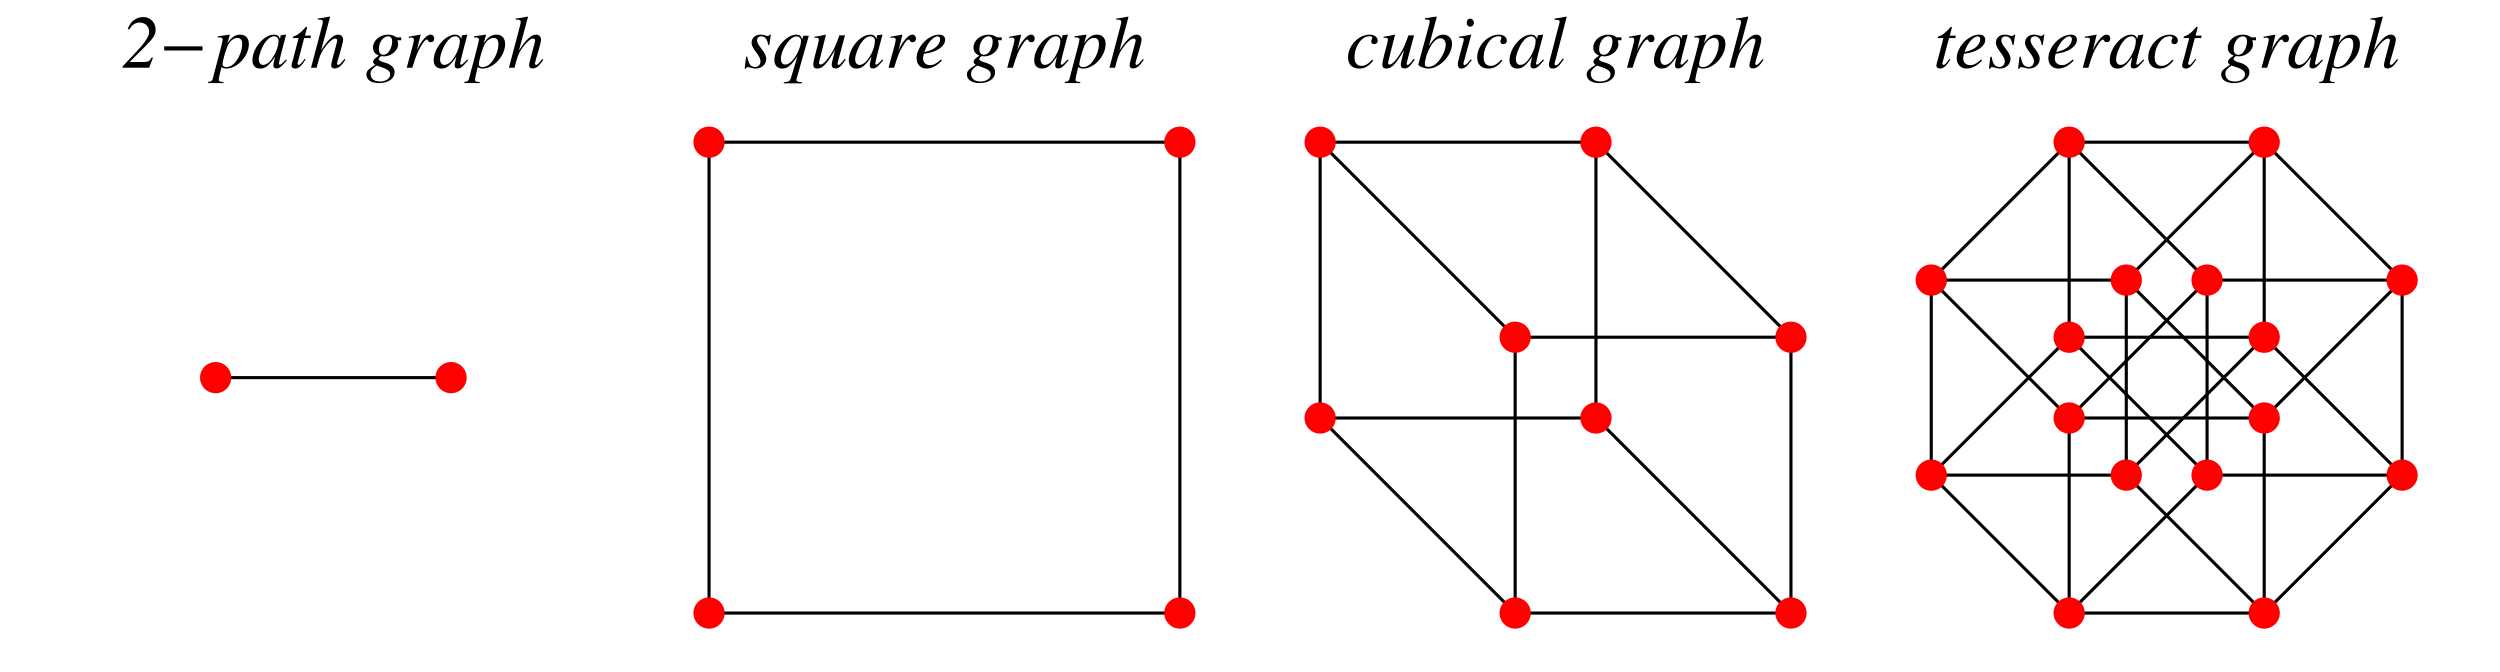 <?xml version="1.0" encoding="UTF-8"?>
<svg xmlns="http://www.w3.org/2000/svg" xmlns:xlink="http://www.w3.org/1999/xlink" width="320" height="86" viewBox="0 0 320 86">
<defs>
<g>
<g id="glyph-0-0">
</g>
<g id="glyph-0-1">
<path d="M 3.844 -1.328 C 3.609 -0.859 3.422 -0.75 2.891 -0.734 L 1.062 -0.734 L 1.062 -0.781 L 2.906 -2.625 C 4.031 -3.734 4.344 -4.219 4.344 -4.859 C 4.344 -5.781 3.656 -6.484 2.781 -6.484 C 2.438 -6.484 2.078 -6.406 1.797 -6.234 C 1.312 -5.969 1.047 -5.641 0.766 -4.953 L 0.969 -4.891 C 1.328 -5.5 1.734 -5.781 2.312 -5.781 C 3 -5.781 3.516 -5.281 3.516 -4.609 C 3.516 -4.406 3.484 -4.234 3.422 -4.109 C 3.188 -3.594 2.75 -2.984 2.125 -2.312 L 0.109 -0.156 L 0.109 0 L 3.516 0 L 4 -1.266 Z M 3.844 -1.328 "/>
</g>
<g id="glyph-0-2">
<path d="M 0.531 -3.859 L 0.766 -3.875 C 0.969 -3.891 1.156 -3.766 1.156 -3.609 C 1.156 -3.484 0.828 -2.156 0.484 -0.891 C 0.266 -0.078 0.062 0.641 -0.078 1.25 C -0.172 1.688 -0.312 1.797 -0.719 1.812 L -0.719 1.969 L 1.25 1.969 L 1.25 1.828 C 0.797 1.828 0.641 1.75 0.641 1.531 C 0.641 1.406 0.797 0.672 0.984 -0.062 C 1.234 0.062 1.406 0.109 1.625 0.109 C 3.016 0.109 4.5 -1.5 4.5 -3.031 C 4.5 -3.781 4.078 -4.234 3.391 -4.234 C 2.766 -4.234 2.312 -3.922 1.75 -3.141 L 2.031 -4.109 C 2.047 -4.156 2.047 -4.188 2.047 -4.188 C 2.047 -4.219 2.031 -4.234 2 -4.234 L 0.516 -4.016 Z M 3.047 -3.812 C 3.453 -3.797 3.641 -3.547 3.641 -3 C 3.641 -2.344 3.359 -1.531 2.938 -0.938 C 2.547 -0.359 2.078 -0.078 1.578 -0.078 C 1.312 -0.078 1.125 -0.219 1.125 -0.438 C 1.125 -0.766 1.453 -2 1.75 -2.719 C 2 -3.375 2.562 -3.844 3.047 -3.812 Z M 3.047 -3.812 "/>
</g>
<g id="glyph-0-3">
<path d="M 4.453 -1.062 L 4.188 -0.781 C 3.875 -0.484 3.766 -0.391 3.688 -0.391 C 3.609 -0.391 3.547 -0.453 3.547 -0.516 C 3.547 -0.703 3.953 -2.359 4.406 -4 C 4.438 -4.094 4.438 -4.109 4.469 -4.203 L 4.391 -4.234 L 3.812 -4.156 L 3.781 -4.141 L 3.672 -3.672 C 3.594 -4.031 3.312 -4.234 2.906 -4.234 C 1.625 -4.234 0.156 -2.484 0.156 -0.953 C 0.156 -0.281 0.531 0.109 1.141 0.109 C 1.812 0.109 2.219 -0.219 3.062 -1.406 C 2.875 -0.609 2.844 -0.531 2.844 -0.297 C 2.844 -0.016 2.969 0.094 3.234 0.094 C 3.609 0.094 3.844 -0.094 4.562 -0.953 Z M 2.969 -4.016 C 3.297 -4 3.5 -3.766 3.5 -3.438 C 3.5 -2.625 3.016 -1.5 2.359 -0.781 C 2.125 -0.531 1.797 -0.359 1.531 -0.359 C 1.188 -0.359 0.969 -0.641 0.969 -1.078 C 0.969 -1.609 1.328 -2.578 1.75 -3.188 C 2.125 -3.734 2.578 -4.047 2.969 -4.016 Z M 2.969 -4.016 "/>
</g>
<g id="glyph-0-4">
<path d="M 2.844 -4.109 L 2.078 -4.109 L 2.344 -5.094 C 2.344 -5.109 2.344 -5.125 2.344 -5.156 C 2.344 -5.203 2.328 -5.234 2.281 -5.234 C 2.219 -5.234 2.188 -5.234 2.125 -5.156 C 1.75 -4.672 1.156 -4.188 0.859 -4.094 C 0.609 -4.016 0.547 -3.969 0.547 -3.859 C 0.547 -3.844 0.547 -3.828 0.562 -3.797 L 1.266 -3.797 L 0.578 -1.156 C 0.562 -1.078 0.547 -1.031 0.516 -0.953 C 0.422 -0.641 0.359 -0.344 0.359 -0.25 C 0.359 -0.047 0.562 0.109 0.812 0.109 C 1.25 0.109 1.578 -0.156 2.172 -1.062 L 2.047 -1.125 C 1.578 -0.516 1.422 -0.359 1.281 -0.359 C 1.188 -0.359 1.125 -0.438 1.125 -0.562 C 1.125 -0.562 1.125 -0.562 1.141 -0.609 L 1.984 -3.797 L 2.797 -3.797 Z M 2.844 -4.109 "/>
</g>
<g id="glyph-0-5">
<path d="M 4.469 -1.125 C 3.938 -0.484 3.828 -0.359 3.672 -0.359 C 3.594 -0.359 3.516 -0.438 3.516 -0.531 C 3.516 -0.641 3.672 -1.234 3.844 -1.734 C 4.109 -2.625 4.297 -3.344 4.297 -3.594 C 4.297 -3.969 4.031 -4.234 3.672 -4.234 C 3.047 -4.234 2.359 -3.609 1.469 -2.203 L 2.625 -6.5 L 2.578 -6.547 C 2 -6.422 1.625 -6.359 1.062 -6.297 L 1.062 -6.141 L 1.312 -6.156 C 1.531 -6.156 1.703 -6.047 1.703 -5.906 C 1.703 -5.781 1.656 -5.547 1.578 -5.266 C 1.562 -5.25 1.531 -5.109 1.484 -4.906 L 0.188 0 L 0.906 0 C 1.281 -1.484 1.406 -1.797 1.797 -2.391 C 2.297 -3.141 2.938 -3.734 3.281 -3.734 C 3.422 -3.734 3.547 -3.625 3.547 -3.5 C 3.547 -3.469 3.516 -3.344 3.484 -3.188 L 2.953 -1.203 C 2.828 -0.734 2.766 -0.438 2.766 -0.312 C 2.766 -0.062 2.922 0.094 3.188 0.094 C 3.672 0.094 4.016 -0.172 4.578 -1 Z M 4.469 -1.125 "/>
</g>
<g id="glyph-0-6">
<path d="M 4.531 -3.891 L 3.938 -3.891 C 3.922 -3.891 3.859 -3.906 3.797 -3.969 C 3.531 -4.141 3.219 -4.234 2.844 -4.234 C 1.781 -4.234 0.922 -3.484 0.922 -2.594 C 0.922 -2.094 1.125 -1.797 1.672 -1.547 C 1.109 -1.172 0.938 -0.984 0.938 -0.75 C 0.938 -0.625 1.016 -0.516 1.203 -0.375 C 0.25 0.25 0.078 0.438 0.078 0.875 C 0.078 1.547 0.703 1.969 1.672 1.969 C 2.891 1.969 3.688 1.406 3.688 0.578 C 3.688 -0.031 3.25 -0.438 2.328 -0.688 C 1.906 -0.797 1.656 -0.953 1.656 -1.094 C 1.656 -1.234 1.875 -1.484 2 -1.484 C 2.016 -1.484 2.031 -1.484 2.062 -1.484 C 2.156 -1.453 2.25 -1.453 2.359 -1.453 C 3.25 -1.453 4.141 -2.219 4.141 -2.969 C 4.141 -3.141 4.109 -3.297 4.047 -3.516 L 4.531 -3.516 Z M 1.422 -0.266 C 1.422 -0.266 1.453 -0.266 1.469 -0.25 C 1.5 -0.234 1.594 -0.219 1.75 -0.156 C 2.766 0.156 3.125 0.422 3.125 0.859 C 3.125 1.375 2.562 1.766 1.828 1.766 C 1.062 1.766 0.609 1.406 0.609 0.781 C 0.609 0.562 0.656 0.391 0.812 0.219 C 0.953 0.031 1.344 -0.266 1.422 -0.266 Z M 2.844 -4.016 C 3.188 -4.016 3.375 -3.797 3.375 -3.344 C 3.375 -3 3.266 -2.578 3.078 -2.25 C 2.875 -1.859 2.578 -1.656 2.25 -1.656 C 1.875 -1.656 1.672 -1.922 1.672 -2.375 C 1.672 -3.25 2.219 -4.016 2.844 -4.016 Z M 2.844 -4.016 "/>
</g>
<g id="glyph-0-7">
<path d="M 1.156 0 C 1.656 -1.641 1.828 -2.031 2.266 -2.766 C 2.594 -3.312 2.844 -3.609 3.016 -3.609 C 3.078 -3.609 3.125 -3.562 3.172 -3.469 C 3.25 -3.312 3.312 -3.266 3.516 -3.266 C 3.797 -3.266 3.953 -3.438 3.953 -3.734 C 3.953 -4.031 3.766 -4.234 3.5 -4.234 C 3.281 -4.234 3.016 -4.094 2.766 -3.828 C 2.375 -3.422 2 -2.859 1.844 -2.469 L 1.703 -2.125 L 2.219 -4.219 L 2.188 -4.234 C 1.484 -4.109 1.406 -4.094 0.703 -3.969 L 0.703 -3.812 C 0.906 -3.844 0.953 -3.859 1.031 -3.859 C 1.234 -3.859 1.359 -3.766 1.359 -3.594 C 1.359 -3.453 1.359 -3.453 1.203 -2.797 L 0.438 0 Z M 1.156 0 "/>
</g>
<g id="glyph-0-8">
<path d="M 0.344 -1.406 L 0.156 0.125 L 0.312 0.125 C 0.391 -0.031 0.438 -0.078 0.531 -0.078 C 0.641 -0.078 0.812 -0.031 1 0.016 C 1.234 0.078 1.375 0.109 1.531 0.109 C 2.344 0.109 2.922 -0.406 2.922 -1.141 C 2.922 -1.516 2.719 -1.922 2.266 -2.484 C 1.906 -2.938 1.75 -3.234 1.75 -3.5 C 1.75 -3.812 1.953 -4.016 2.281 -4.016 C 2.781 -4.016 3.062 -3.656 3.172 -2.906 L 3.312 -2.906 L 3.516 -4.234 L 3.375 -4.234 C 3.297 -4.109 3.234 -4.062 3.094 -4.062 C 3.016 -4.062 2.922 -4.094 2.75 -4.141 C 2.5 -4.219 2.375 -4.234 2.203 -4.234 C 1.5 -4.234 1.047 -3.812 1.047 -3.172 C 1.047 -2.875 1.25 -2.453 1.656 -1.938 C 2.031 -1.453 2.188 -1.109 2.188 -0.828 C 2.188 -0.391 1.906 -0.094 1.484 -0.094 C 0.938 -0.094 0.656 -0.484 0.5 -1.406 Z M 0.344 -1.406 "/>
</g>
<g id="glyph-0-9">
<path d="M 3.75 1.828 L 3.578 1.828 C 3.234 1.828 3.031 1.734 3.047 1.547 C 3.047 1.531 3.047 1.484 3.062 1.453 L 4.641 -4.094 L 3.938 -4.094 L 3.797 -3.641 C 3.641 -4.078 3.438 -4.234 3.047 -4.234 C 1.781 -4.234 0.234 -2.469 0.234 -1 C 0.234 -0.328 0.609 0.109 1.219 0.109 C 1.906 0.109 2.344 -0.234 3.188 -1.469 L 2.344 1.344 C 2.219 1.734 2.062 1.812 1.438 1.859 L 1.438 2 L 3.75 2 Z M 3.078 -4.016 C 3.391 -4.016 3.641 -3.766 3.641 -3.438 C 3.641 -2.641 3 -1.281 2.344 -0.734 C 2.094 -0.516 1.828 -0.406 1.609 -0.406 C 1.266 -0.406 1.062 -0.688 1.062 -1.141 C 1.062 -1.859 1.562 -2.906 2.188 -3.547 C 2.484 -3.844 2.797 -4.016 3.078 -4.016 Z M 3.078 -4.016 "/>
</g>
<g id="glyph-0-10">
<path d="M 4.422 -1.125 C 3.922 -0.484 3.781 -0.359 3.625 -0.359 C 3.562 -0.359 3.516 -0.422 3.516 -0.531 C 3.516 -0.578 3.516 -0.578 3.703 -1.281 L 4.469 -4.141 L 3.75 -4.141 C 3.234 -2.719 3.125 -2.484 2.703 -1.797 C 2.125 -0.891 1.656 -0.406 1.344 -0.406 C 1.219 -0.406 1.141 -0.5 1.141 -0.641 C 1.141 -0.672 1.141 -0.703 1.156 -0.734 L 2.031 -4.219 L 2 -4.234 C 1.438 -4.094 1.078 -4.031 0.562 -3.969 L 0.562 -3.844 C 0.938 -3.828 0.938 -3.828 1.031 -3.781 C 1.078 -3.766 1.125 -3.672 1.125 -3.609 C 1.125 -3.516 1.078 -3.297 1 -2.969 L 0.641 -1.609 C 0.453 -0.891 0.406 -0.594 0.406 -0.422 C 0.406 -0.062 0.578 0.109 0.906 0.109 C 1.594 0.109 2.094 -0.406 3.203 -2.266 C 2.922 -1.234 2.766 -0.578 2.766 -0.375 C 2.766 -0.078 2.938 0.094 3.234 0.094 C 3.688 0.094 3.891 -0.094 4.562 -1.031 Z M 4.422 -1.125 "/>
</g>
<g id="glyph-0-11">
<path d="M 3.438 -1.047 C 2.75 -0.484 2.453 -0.328 2.031 -0.328 C 1.484 -0.328 1.125 -0.672 1.125 -1.203 C 1.125 -1.344 1.156 -1.484 1.234 -1.781 L 1.5 -1.828 C 2.938 -2.031 3.953 -2.75 3.953 -3.578 C 3.953 -3.984 3.672 -4.234 3.188 -4.234 C 1.797 -4.234 0.297 -2.656 0.297 -1.203 C 0.297 -0.438 0.812 0.109 1.562 0.109 C 2.25 0.109 2.984 -0.281 3.547 -0.938 Z M 1.453 -2.422 C 1.781 -3.266 2.5 -4.016 2.984 -4.016 C 3.188 -4.016 3.312 -3.859 3.312 -3.641 C 3.312 -3.344 3.141 -3 2.844 -2.703 C 2.484 -2.375 2.125 -2.203 1.297 -2 Z M 1.453 -2.422 "/>
</g>
<g id="glyph-0-12">
<path d="M 3.359 -1.016 C 2.828 -0.453 2.453 -0.234 1.984 -0.234 C 1.438 -0.234 1.109 -0.641 1.109 -1.328 C 1.109 -2.156 1.453 -3.016 1.984 -3.562 C 2.266 -3.859 2.641 -4.031 3.031 -4.031 C 3.25 -4.031 3.391 -3.953 3.391 -3.844 C 3.391 -3.797 3.375 -3.734 3.328 -3.656 C 3.266 -3.531 3.25 -3.469 3.25 -3.375 C 3.25 -3.141 3.391 -3.016 3.609 -3.016 C 3.891 -3.016 4.078 -3.188 4.078 -3.453 C 4.078 -3.906 3.656 -4.234 3.062 -4.234 C 1.625 -4.234 0.281 -2.828 0.281 -1.328 C 0.281 -0.422 0.812 0.109 1.703 0.109 C 2.422 0.109 2.922 -0.188 3.516 -0.922 Z M 3.359 -1.016 "/>
</g>
<g id="glyph-0-13">
<path d="M 1.062 -6.172 C 1.625 -6.156 1.672 -6.125 1.672 -5.906 C 1.672 -5.828 1.656 -5.719 1.594 -5.5 C 1.578 -5.438 1.547 -5.375 1.547 -5.312 L 1.531 -5.25 L 0.219 -0.438 L 0.219 -0.406 C 0.219 -0.188 0.953 0.109 1.5 0.109 C 2.938 0.109 4.531 -1.562 4.531 -3.078 C 4.531 -3.75 4.062 -4.234 3.422 -4.234 C 2.75 -4.234 2.25 -3.844 1.578 -2.781 C 2.062 -4.578 2.141 -4.844 2.578 -6.5 L 2.516 -6.547 C 2.031 -6.469 1.75 -6.422 1.062 -6.328 Z M 3.047 -3.766 C 3.469 -3.766 3.719 -3.438 3.719 -2.938 C 3.719 -2.297 3.25 -1.281 2.672 -0.688 C 2.312 -0.312 1.906 -0.109 1.484 -0.109 C 1.188 -0.109 1.047 -0.219 1.047 -0.438 C 1.047 -1.016 1.328 -1.938 1.734 -2.656 C 2.156 -3.391 2.594 -3.766 3.047 -3.766 Z M 3.047 -3.766 "/>
</g>
<g id="glyph-0-14">
<path d="M 2.125 -1.094 C 1.891 -0.781 1.828 -0.703 1.734 -0.609 C 1.578 -0.438 1.422 -0.344 1.344 -0.344 C 1.266 -0.344 1.188 -0.406 1.188 -0.484 C 1.188 -0.578 1.219 -0.734 1.281 -0.906 L 1.328 -1.078 L 1.344 -1.109 L 1.344 -1.125 L 2.188 -4.219 L 2.156 -4.234 C 1.188 -4.047 1 -4.016 0.625 -3.984 L 0.625 -3.844 C 1.141 -3.828 1.234 -3.797 1.234 -3.609 C 1.234 -3.531 1.203 -3.375 1.141 -3.188 L 0.688 -1.484 C 0.531 -0.906 0.469 -0.641 0.469 -0.438 C 0.469 -0.094 0.625 0.109 0.906 0.109 C 1.359 0.109 1.703 -0.188 2.25 -0.984 Z M 2.047 -6.281 C 1.797 -6.281 1.609 -6.062 1.609 -5.766 C 1.609 -5.453 1.781 -5.25 2.062 -5.25 C 2.312 -5.25 2.531 -5.484 2.531 -5.75 C 2.531 -6.031 2.312 -6.281 2.047 -6.281 Z M 2.047 -6.281 "/>
</g>
<g id="glyph-0-15">
<path d="M 2.188 -1.188 C 1.562 -0.391 1.484 -0.312 1.281 -0.312 C 1.188 -0.312 1.125 -0.359 1.125 -0.484 C 1.125 -0.562 1.156 -0.688 1.203 -0.859 C 1.219 -0.891 1.234 -0.922 1.234 -0.938 L 1.234 -0.953 L 2.672 -6.5 L 2.625 -6.547 C 2.047 -6.422 1.688 -6.359 1.125 -6.297 L 1.125 -6.141 C 1.594 -6.141 1.781 -6.078 1.781 -5.922 C 1.781 -5.875 1.781 -5.828 1.75 -5.75 L 0.438 -0.688 C 0.406 -0.578 0.391 -0.5 0.391 -0.438 C 0.391 -0.078 0.562 0.109 0.859 0.109 C 1.359 0.109 1.688 -0.156 2.312 -1.094 Z M 2.188 -1.188 "/>
</g>
<g id="glyph-1-0">
</g>
<g id="glyph-1-1">
<path d="M 5.547 -2.203 L 5.547 -2.734 L 0.641 -2.734 L 0.641 -2.203 Z M 5.547 -2.203 "/>
</g>
</g>
</defs>
<path fill="none" stroke-width="4" stroke-linecap="square" stroke-linejoin="miter" stroke="rgb(0%, 0%, 0%)" stroke-opacity="1" stroke-miterlimit="3.25" d="M 276.016 376.641 L 577.344 376.641 " transform="matrix(0.1, 0, 0, -0.1, 0, 86)"/>
<path fill="none" stroke-width="40" stroke-linecap="round" stroke-linejoin="miter" stroke="rgb(100%, 0%, 0%)" stroke-opacity="1" stroke-miterlimit="3.25" d="M 276.016 376.641 L 276.016 376.641 " transform="matrix(0.1, 0, 0, -0.1, 0, 86)"/>
<path fill="none" stroke-width="40" stroke-linecap="round" stroke-linejoin="miter" stroke="rgb(100%, 0%, 0%)" stroke-opacity="1" stroke-miterlimit="3.25" d="M 577.344 376.641 L 577.344 376.641 " transform="matrix(0.1, 0, 0, -0.1, 0, 86)"/>
<g fill="rgb(0%, 0%, 0%)" fill-opacity="1">
<use xlink:href="#glyph-0-1" x="15.576" y="8.667"/>
</g>
<g fill="rgb(0%, 0%, 0%)" fill-opacity="1">
<use xlink:href="#glyph-1-1" x="20.376" y="8.667"/>
</g>
<g fill="rgb(0%, 0%, 0%)" fill-opacity="1">
<use xlink:href="#glyph-0-2" x="27.355" y="8.667"/>
<use xlink:href="#glyph-0-3" x="32.155" y="8.667"/>
<use xlink:href="#glyph-0-4" x="36.955" y="8.667"/>
<use xlink:href="#glyph-0-5" x="39.624" y="8.667"/>
</g>
<g fill="rgb(0%, 0%, 0%)" fill-opacity="1">
<use xlink:href="#glyph-0-6" x="46.822" y="8.667"/>
<use xlink:href="#glyph-0-7" x="51.622" y="8.667"/>
<use xlink:href="#glyph-0-3" x="55.356" y="8.667"/>
<use xlink:href="#glyph-0-2" x="60.156" y="8.667"/>
<use xlink:href="#glyph-0-5" x="64.956" y="8.667"/>
</g>
<path fill="none" stroke-width="4" stroke-linecap="square" stroke-linejoin="miter" stroke="rgb(0%, 0%, 0%)" stroke-opacity="1" stroke-miterlimit="3.25" d="M 907.578 678.008 L 907.578 75.312 " transform="matrix(0.1, 0, 0, -0.1, 0, 86)"/>
<path fill="none" stroke-width="4" stroke-linecap="square" stroke-linejoin="miter" stroke="rgb(0%, 0%, 0%)" stroke-opacity="1" stroke-miterlimit="3.25" d="M 907.578 678.008 L 1510.234 678.008 " transform="matrix(0.1, 0, 0, -0.1, 0, 86)"/>
<path fill="none" stroke-width="4" stroke-linecap="square" stroke-linejoin="miter" stroke="rgb(0%, 0%, 0%)" stroke-opacity="1" stroke-miterlimit="3.25" d="M 907.578 75.312 L 1510.234 75.312 " transform="matrix(0.1, 0, 0, -0.1, 0, 86)"/>
<path fill="none" stroke-width="4" stroke-linecap="square" stroke-linejoin="miter" stroke="rgb(0%, 0%, 0%)" stroke-opacity="1" stroke-miterlimit="3.25" d="M 1510.234 75.312 L 1510.234 678.008 " transform="matrix(0.1, 0, 0, -0.1, 0, 86)"/>
<path fill="none" stroke-width="40" stroke-linecap="round" stroke-linejoin="miter" stroke="rgb(100%, 0%, 0%)" stroke-opacity="1" stroke-miterlimit="3.25" d="M 907.578 678.008 L 907.578 678.008 " transform="matrix(0.1, 0, 0, -0.1, 0, 86)"/>
<path fill="none" stroke-width="40" stroke-linecap="round" stroke-linejoin="miter" stroke="rgb(100%, 0%, 0%)" stroke-opacity="1" stroke-miterlimit="3.25" d="M 907.578 75.312 L 907.578 75.312 " transform="matrix(0.1, 0, 0, -0.1, 0, 86)"/>
<path fill="none" stroke-width="40" stroke-linecap="round" stroke-linejoin="miter" stroke="rgb(100%, 0%, 0%)" stroke-opacity="1" stroke-miterlimit="3.25" d="M 1510.234 75.312 L 1510.234 75.312 " transform="matrix(0.1, 0, 0, -0.1, 0, 86)"/>
<path fill="none" stroke-width="40" stroke-linecap="round" stroke-linejoin="miter" stroke="rgb(100%, 0%, 0%)" stroke-opacity="1" stroke-miterlimit="3.25" d="M 1510.234 678.008 L 1510.234 678.008 " transform="matrix(0.1, 0, 0, -0.1, 0, 86)"/>
<g fill="rgb(0%, 0%, 0%)" fill-opacity="1">
<use xlink:href="#glyph-0-8" x="95.155" y="8.667"/>
<use xlink:href="#glyph-0-9" x="98.889" y="8.667"/>
<use xlink:href="#glyph-0-10" x="103.689" y="8.667"/>
<use xlink:href="#glyph-0-3" x="108.49" y="8.667"/>
<use xlink:href="#glyph-0-7" x="113.29" y="8.667"/>
<use xlink:href="#glyph-0-11" x="117.024" y="8.667"/>
</g>
<g fill="rgb(0%, 0%, 0%)" fill-opacity="1">
<use xlink:href="#glyph-0-6" x="123.688" y="8.667"/>
<use xlink:href="#glyph-0-7" x="128.488" y="8.667"/>
<use xlink:href="#glyph-0-3" x="132.222" y="8.667"/>
<use xlink:href="#glyph-0-2" x="137.022" y="8.667"/>
<use xlink:href="#glyph-0-5" x="141.822" y="8.667"/>
</g>
<path fill="none" stroke-width="4" stroke-linecap="square" stroke-linejoin="miter" stroke="rgb(0%, 0%, 0%)" stroke-opacity="1" stroke-miterlimit="3.25" d="M 1939.414 428.359 L 1939.414 75.312 " transform="matrix(0.1, 0, 0, -0.1, 0, 86)"/>
<path fill="none" stroke-width="4" stroke-linecap="square" stroke-linejoin="miter" stroke="rgb(0%, 0%, 0%)" stroke-opacity="1" stroke-miterlimit="3.25" d="M 1939.414 428.359 L 1689.766 678.008 " transform="matrix(0.1, 0, 0, -0.1, 0, 86)"/>
<path fill="none" stroke-width="4" stroke-linecap="square" stroke-linejoin="miter" stroke="rgb(0%, 0%, 0%)" stroke-opacity="1" stroke-miterlimit="3.25" d="M 1939.414 428.359 L 2292.422 428.359 " transform="matrix(0.1, 0, 0, -0.1, 0, 86)"/>
<path fill="none" stroke-width="4" stroke-linecap="square" stroke-linejoin="miter" stroke="rgb(0%, 0%, 0%)" stroke-opacity="1" stroke-miterlimit="3.25" d="M 1939.414 75.312 L 1689.766 324.961 " transform="matrix(0.1, 0, 0, -0.1, 0, 86)"/>
<path fill="none" stroke-width="4" stroke-linecap="square" stroke-linejoin="miter" stroke="rgb(0%, 0%, 0%)" stroke-opacity="1" stroke-miterlimit="3.25" d="M 1939.414 75.312 L 2292.422 75.312 " transform="matrix(0.1, 0, 0, -0.1, 0, 86)"/>
<path fill="none" stroke-width="4" stroke-linecap="square" stroke-linejoin="miter" stroke="rgb(0%, 0%, 0%)" stroke-opacity="1" stroke-miterlimit="3.25" d="M 1689.766 678.008 L 1689.766 324.961 " transform="matrix(0.1, 0, 0, -0.1, 0, 86)"/>
<path fill="none" stroke-width="4" stroke-linecap="square" stroke-linejoin="miter" stroke="rgb(0%, 0%, 0%)" stroke-opacity="1" stroke-miterlimit="3.25" d="M 1689.766 678.008 L 2042.812 678.008 " transform="matrix(0.1, 0, 0, -0.1, 0, 86)"/>
<path fill="none" stroke-width="4" stroke-linecap="square" stroke-linejoin="miter" stroke="rgb(0%, 0%, 0%)" stroke-opacity="1" stroke-miterlimit="3.25" d="M 1689.766 324.961 L 2042.812 324.961 " transform="matrix(0.1, 0, 0, -0.1, 0, 86)"/>
<path fill="none" stroke-width="4" stroke-linecap="square" stroke-linejoin="miter" stroke="rgb(0%, 0%, 0%)" stroke-opacity="1" stroke-miterlimit="3.25" d="M 2292.422 428.359 L 2292.422 75.312 " transform="matrix(0.1, 0, 0, -0.1, 0, 86)"/>
<path fill="none" stroke-width="4" stroke-linecap="square" stroke-linejoin="miter" stroke="rgb(0%, 0%, 0%)" stroke-opacity="1" stroke-miterlimit="3.25" d="M 2292.422 428.359 L 2042.812 678.008 " transform="matrix(0.1, 0, 0, -0.1, 0, 86)"/>
<path fill="none" stroke-width="4" stroke-linecap="square" stroke-linejoin="miter" stroke="rgb(0%, 0%, 0%)" stroke-opacity="1" stroke-miterlimit="3.25" d="M 2292.422 75.312 L 2042.812 324.961 " transform="matrix(0.1, 0, 0, -0.1, 0, 86)"/>
<path fill="none" stroke-width="4" stroke-linecap="square" stroke-linejoin="miter" stroke="rgb(0%, 0%, 0%)" stroke-opacity="1" stroke-miterlimit="3.25" d="M 2042.812 678.008 L 2042.812 324.961 " transform="matrix(0.1, 0, 0, -0.1, 0, 86)"/>
<path fill="none" stroke-width="40" stroke-linecap="round" stroke-linejoin="miter" stroke="rgb(100%, 0%, 0%)" stroke-opacity="1" stroke-miterlimit="3.25" d="M 1939.414 428.359 L 1939.414 428.359 " transform="matrix(0.1, 0, 0, -0.1, 0, 86)"/>
<path fill="none" stroke-width="40" stroke-linecap="round" stroke-linejoin="miter" stroke="rgb(100%, 0%, 0%)" stroke-opacity="1" stroke-miterlimit="3.25" d="M 1939.414 75.312 L 1939.414 75.312 " transform="matrix(0.1, 0, 0, -0.1, 0, 86)"/>
<path fill="none" stroke-width="40" stroke-linecap="round" stroke-linejoin="miter" stroke="rgb(100%, 0%, 0%)" stroke-opacity="1" stroke-miterlimit="3.25" d="M 1689.766 678.008 L 1689.766 678.008 " transform="matrix(0.1, 0, 0, -0.1, 0, 86)"/>
<path fill="none" stroke-width="40" stroke-linecap="round" stroke-linejoin="miter" stroke="rgb(100%, 0%, 0%)" stroke-opacity="1" stroke-miterlimit="3.25" d="M 1689.766 324.961 L 1689.766 324.961 " transform="matrix(0.1, 0, 0, -0.1, 0, 86)"/>
<path fill="none" stroke-width="40" stroke-linecap="round" stroke-linejoin="miter" stroke="rgb(100%, 0%, 0%)" stroke-opacity="1" stroke-miterlimit="3.25" d="M 2292.422 428.359 L 2292.422 428.359 " transform="matrix(0.1, 0, 0, -0.1, 0, 86)"/>
<path fill="none" stroke-width="40" stroke-linecap="round" stroke-linejoin="miter" stroke="rgb(100%, 0%, 0%)" stroke-opacity="1" stroke-miterlimit="3.25" d="M 2292.422 75.312 L 2292.422 75.312 " transform="matrix(0.1, 0, 0, -0.1, 0, 86)"/>
<path fill="none" stroke-width="40" stroke-linecap="round" stroke-linejoin="miter" stroke="rgb(100%, 0%, 0%)" stroke-opacity="1" stroke-miterlimit="3.25" d="M 2042.812 678.008 L 2042.812 678.008 " transform="matrix(0.1, 0, 0, -0.1, 0, 86)"/>
<path fill="none" stroke-width="40" stroke-linecap="round" stroke-linejoin="miter" stroke="rgb(100%, 0%, 0%)" stroke-opacity="1" stroke-miterlimit="3.25" d="M 2042.812 324.961 L 2042.812 324.961 " transform="matrix(0.1, 0, 0, -0.1, 0, 86)"/>
<g fill="rgb(0%, 0%, 0%)" fill-opacity="1">
<use xlink:href="#glyph-0-12" x="172.268" y="8.667"/>
<use xlink:href="#glyph-0-10" x="176.53" y="8.667"/>
<use xlink:href="#glyph-0-13" x="181.33" y="8.667"/>
<use xlink:href="#glyph-0-14" x="186.13" y="8.667"/>
<use xlink:href="#glyph-0-12" x="188.799" y="8.667"/>
<use xlink:href="#glyph-0-3" x="193.062" y="8.667"/>
<use xlink:href="#glyph-0-15" x="197.862" y="8.667"/>
</g>
<g fill="rgb(0%, 0%, 0%)" fill-opacity="1">
<use xlink:href="#glyph-0-6" x="203.019" y="8.667"/>
<use xlink:href="#glyph-0-7" x="207.819" y="8.667"/>
<use xlink:href="#glyph-0-3" x="211.554" y="8.667"/>
<use xlink:href="#glyph-0-2" x="216.354" y="8.667"/>
<use xlink:href="#glyph-0-5" x="221.154" y="8.667"/>
</g>
<path fill="none" stroke-width="4" stroke-linecap="square" stroke-linejoin="miter" stroke="rgb(0%, 0%, 0%)" stroke-opacity="1" stroke-miterlimit="3.25" d="M 2648.516 428.359 L 2648.516 678.008 " transform="matrix(0.1, 0, 0, -0.1, 0, 86)"/>
<path fill="none" stroke-width="4" stroke-linecap="square" stroke-linejoin="miter" stroke="rgb(0%, 0%, 0%)" stroke-opacity="1" stroke-miterlimit="3.25" d="M 2648.516 428.359 L 2825.039 251.836 " transform="matrix(0.1, 0, 0, -0.1, 0, 86)"/>
<path fill="none" stroke-width="4" stroke-linecap="square" stroke-linejoin="miter" stroke="rgb(0%, 0%, 0%)" stroke-opacity="1" stroke-miterlimit="3.25" d="M 2648.516 428.359 L 2898.164 428.359 " transform="matrix(0.1, 0, 0, -0.1, 0, 86)"/>
<path fill="none" stroke-width="4" stroke-linecap="square" stroke-linejoin="miter" stroke="rgb(0%, 0%, 0%)" stroke-opacity="1" stroke-miterlimit="3.25" d="M 2648.516 428.359 L 2471.992 251.836 " transform="matrix(0.1, 0, 0, -0.1, 0, 86)"/>
<path fill="none" stroke-width="4" stroke-linecap="square" stroke-linejoin="miter" stroke="rgb(0%, 0%, 0%)" stroke-opacity="1" stroke-miterlimit="3.25" d="M 2648.516 678.008 L 2825.039 501.484 " transform="matrix(0.1, 0, 0, -0.1, 0, 86)"/>
<path fill="none" stroke-width="4" stroke-linecap="square" stroke-linejoin="miter" stroke="rgb(0%, 0%, 0%)" stroke-opacity="1" stroke-miterlimit="3.25" d="M 2648.516 678.008 L 2898.164 678.008 " transform="matrix(0.1, 0, 0, -0.1, 0, 86)"/>
<path fill="none" stroke-width="4" stroke-linecap="square" stroke-linejoin="miter" stroke="rgb(0%, 0%, 0%)" stroke-opacity="1" stroke-miterlimit="3.25" d="M 2648.516 678.008 L 2471.992 501.484 " transform="matrix(0.1, 0, 0, -0.1, 0, 86)"/>
<path fill="none" stroke-width="4" stroke-linecap="square" stroke-linejoin="miter" stroke="rgb(0%, 0%, 0%)" stroke-opacity="1" stroke-miterlimit="3.25" d="M 2825.039 501.484 L 2825.039 251.836 " transform="matrix(0.1, 0, 0, -0.1, 0, 86)"/>
<path fill="none" stroke-width="4" stroke-linecap="square" stroke-linejoin="miter" stroke="rgb(0%, 0%, 0%)" stroke-opacity="1" stroke-miterlimit="3.25" d="M 2825.039 501.484 L 3074.688 501.484 " transform="matrix(0.1, 0, 0, -0.1, 0, 86)"/>
<path fill="none" stroke-width="4" stroke-linecap="square" stroke-linejoin="miter" stroke="rgb(0%, 0%, 0%)" stroke-opacity="1" stroke-miterlimit="3.25" d="M 2825.039 501.484 L 2648.516 324.961 " transform="matrix(0.1, 0, 0, -0.1, 0, 86)"/>
<path fill="none" stroke-width="4" stroke-linecap="square" stroke-linejoin="miter" stroke="rgb(0%, 0%, 0%)" stroke-opacity="1" stroke-miterlimit="3.25" d="M 2825.039 251.836 L 3074.688 251.836 " transform="matrix(0.1, 0, 0, -0.1, 0, 86)"/>
<path fill="none" stroke-width="4" stroke-linecap="square" stroke-linejoin="miter" stroke="rgb(0%, 0%, 0%)" stroke-opacity="1" stroke-miterlimit="3.25" d="M 2825.039 251.836 L 2648.516 75.312 " transform="matrix(0.1, 0, 0, -0.1, 0, 86)"/>
<path fill="none" stroke-width="4" stroke-linecap="square" stroke-linejoin="miter" stroke="rgb(0%, 0%, 0%)" stroke-opacity="1" stroke-miterlimit="3.25" d="M 2898.164 428.359 L 2898.164 678.008 " transform="matrix(0.1, 0, 0, -0.1, 0, 86)"/>
<path fill="none" stroke-width="4" stroke-linecap="square" stroke-linejoin="miter" stroke="rgb(0%, 0%, 0%)" stroke-opacity="1" stroke-miterlimit="3.25" d="M 2898.164 428.359 L 3074.688 251.836 " transform="matrix(0.1, 0, 0, -0.1, 0, 86)"/>
<path fill="none" stroke-width="4" stroke-linecap="square" stroke-linejoin="miter" stroke="rgb(0%, 0%, 0%)" stroke-opacity="1" stroke-miterlimit="3.25" d="M 2898.164 428.359 L 2721.641 251.836 " transform="matrix(0.1, 0, 0, -0.1, 0, 86)"/>
<path fill="none" stroke-width="4" stroke-linecap="square" stroke-linejoin="miter" stroke="rgb(0%, 0%, 0%)" stroke-opacity="1" stroke-miterlimit="3.25" d="M 2898.164 678.008 L 3074.688 501.484 " transform="matrix(0.1, 0, 0, -0.1, 0, 86)"/>
<path fill="none" stroke-width="4" stroke-linecap="square" stroke-linejoin="miter" stroke="rgb(0%, 0%, 0%)" stroke-opacity="1" stroke-miterlimit="3.25" d="M 2898.164 678.008 L 2721.641 501.484 " transform="matrix(0.1, 0, 0, -0.1, 0, 86)"/>
<path fill="none" stroke-width="4" stroke-linecap="square" stroke-linejoin="miter" stroke="rgb(0%, 0%, 0%)" stroke-opacity="1" stroke-miterlimit="3.25" d="M 3074.688 501.484 L 3074.688 251.836 " transform="matrix(0.1, 0, 0, -0.1, 0, 86)"/>
<path fill="none" stroke-width="4" stroke-linecap="square" stroke-linejoin="miter" stroke="rgb(0%, 0%, 0%)" stroke-opacity="1" stroke-miterlimit="3.25" d="M 3074.688 501.484 L 2898.164 324.961 " transform="matrix(0.1, 0, 0, -0.1, 0, 86)"/>
<path fill="none" stroke-width="4" stroke-linecap="square" stroke-linejoin="miter" stroke="rgb(0%, 0%, 0%)" stroke-opacity="1" stroke-miterlimit="3.25" d="M 3074.688 251.836 L 2898.164 75.312 " transform="matrix(0.1, 0, 0, -0.1, 0, 86)"/>
<path fill="none" stroke-width="4" stroke-linecap="square" stroke-linejoin="miter" stroke="rgb(0%, 0%, 0%)" stroke-opacity="1" stroke-miterlimit="3.25" d="M 2721.641 251.836 L 2721.641 501.484 " transform="matrix(0.1, 0, 0, -0.1, 0, 86)"/>
<path fill="none" stroke-width="4" stroke-linecap="square" stroke-linejoin="miter" stroke="rgb(0%, 0%, 0%)" stroke-opacity="1" stroke-miterlimit="3.25" d="M 2721.641 251.836 L 2898.164 75.312 " transform="matrix(0.1, 0, 0, -0.1, 0, 86)"/>
<path fill="none" stroke-width="4" stroke-linecap="square" stroke-linejoin="miter" stroke="rgb(0%, 0%, 0%)" stroke-opacity="1" stroke-miterlimit="3.25" d="M 2721.641 251.836 L 2471.992 251.836 " transform="matrix(0.1, 0, 0, -0.1, 0, 86)"/>
<path fill="none" stroke-width="4" stroke-linecap="square" stroke-linejoin="miter" stroke="rgb(0%, 0%, 0%)" stroke-opacity="1" stroke-miterlimit="3.25" d="M 2721.641 501.484 L 2898.164 324.961 " transform="matrix(0.1, 0, 0, -0.1, 0, 86)"/>
<path fill="none" stroke-width="4" stroke-linecap="square" stroke-linejoin="miter" stroke="rgb(0%, 0%, 0%)" stroke-opacity="1" stroke-miterlimit="3.25" d="M 2721.641 501.484 L 2471.992 501.484 " transform="matrix(0.1, 0, 0, -0.1, 0, 86)"/>
<path fill="none" stroke-width="4" stroke-linecap="square" stroke-linejoin="miter" stroke="rgb(0%, 0%, 0%)" stroke-opacity="1" stroke-miterlimit="3.25" d="M 2898.164 324.961 L 2898.164 75.312 " transform="matrix(0.1, 0, 0, -0.1, 0, 86)"/>
<path fill="none" stroke-width="4" stroke-linecap="square" stroke-linejoin="miter" stroke="rgb(0%, 0%, 0%)" stroke-opacity="1" stroke-miterlimit="3.25" d="M 2898.164 324.961 L 2648.516 324.961 " transform="matrix(0.1, 0, 0, -0.1, 0, 86)"/>
<path fill="none" stroke-width="4" stroke-linecap="square" stroke-linejoin="miter" stroke="rgb(0%, 0%, 0%)" stroke-opacity="1" stroke-miterlimit="3.25" d="M 2898.164 75.312 L 2648.516 75.312 " transform="matrix(0.1, 0, 0, -0.1, 0, 86)"/>
<path fill="none" stroke-width="4" stroke-linecap="square" stroke-linejoin="miter" stroke="rgb(0%, 0%, 0%)" stroke-opacity="1" stroke-miterlimit="3.25" d="M 2471.992 251.836 L 2471.992 501.484 " transform="matrix(0.1, 0, 0, -0.1, 0, 86)"/>
<path fill="none" stroke-width="4" stroke-linecap="square" stroke-linejoin="miter" stroke="rgb(0%, 0%, 0%)" stroke-opacity="1" stroke-miterlimit="3.25" d="M 2471.992 251.836 L 2648.516 75.312 " transform="matrix(0.1, 0, 0, -0.1, 0, 86)"/>
<path fill="none" stroke-width="4" stroke-linecap="square" stroke-linejoin="miter" stroke="rgb(0%, 0%, 0%)" stroke-opacity="1" stroke-miterlimit="3.25" d="M 2471.992 501.484 L 2648.516 324.961 " transform="matrix(0.1, 0, 0, -0.1, 0, 86)"/>
<path fill="none" stroke-width="4" stroke-linecap="square" stroke-linejoin="miter" stroke="rgb(0%, 0%, 0%)" stroke-opacity="1" stroke-miterlimit="3.25" d="M 2648.516 324.961 L 2648.516 75.312 " transform="matrix(0.1, 0, 0, -0.1, 0, 86)"/>
<path fill="none" stroke-width="40" stroke-linecap="round" stroke-linejoin="miter" stroke="rgb(100%, 0%, 0%)" stroke-opacity="1" stroke-miterlimit="3.25" d="M 2648.516 428.359 L 2648.516 428.359 " transform="matrix(0.1, 0, 0, -0.1, 0, 86)"/>
<path fill="none" stroke-width="40" stroke-linecap="round" stroke-linejoin="miter" stroke="rgb(100%, 0%, 0%)" stroke-opacity="1" stroke-miterlimit="3.25" d="M 2648.516 678.008 L 2648.516 678.008 " transform="matrix(0.1, 0, 0, -0.1, 0, 86)"/>
<path fill="none" stroke-width="40" stroke-linecap="round" stroke-linejoin="miter" stroke="rgb(100%, 0%, 0%)" stroke-opacity="1" stroke-miterlimit="3.25" d="M 2825.039 501.484 L 2825.039 501.484 " transform="matrix(0.1, 0, 0, -0.1, 0, 86)"/>
<path fill="none" stroke-width="40" stroke-linecap="round" stroke-linejoin="miter" stroke="rgb(100%, 0%, 0%)" stroke-opacity="1" stroke-miterlimit="3.25" d="M 2825.039 251.836 L 2825.039 251.836 " transform="matrix(0.1, 0, 0, -0.1, 0, 86)"/>
<path fill="none" stroke-width="40" stroke-linecap="round" stroke-linejoin="miter" stroke="rgb(100%, 0%, 0%)" stroke-opacity="1" stroke-miterlimit="3.25" d="M 2898.164 428.359 L 2898.164 428.359 " transform="matrix(0.1, 0, 0, -0.1, 0, 86)"/>
<path fill="none" stroke-width="40" stroke-linecap="round" stroke-linejoin="miter" stroke="rgb(100%, 0%, 0%)" stroke-opacity="1" stroke-miterlimit="3.25" d="M 2898.164 678.008 L 2898.164 678.008 " transform="matrix(0.1, 0, 0, -0.1, 0, 86)"/>
<path fill="none" stroke-width="40" stroke-linecap="round" stroke-linejoin="miter" stroke="rgb(100%, 0%, 0%)" stroke-opacity="1" stroke-miterlimit="3.25" d="M 3074.688 501.484 L 3074.688 501.484 " transform="matrix(0.1, 0, 0, -0.1, 0, 86)"/>
<path fill="none" stroke-width="40" stroke-linecap="round" stroke-linejoin="miter" stroke="rgb(100%, 0%, 0%)" stroke-opacity="1" stroke-miterlimit="3.25" d="M 3074.688 251.836 L 3074.688 251.836 " transform="matrix(0.1, 0, 0, -0.1, 0, 86)"/>
<path fill="none" stroke-width="40" stroke-linecap="round" stroke-linejoin="miter" stroke="rgb(100%, 0%, 0%)" stroke-opacity="1" stroke-miterlimit="3.25" d="M 2721.641 251.836 L 2721.641 251.836 " transform="matrix(0.1, 0, 0, -0.1, 0, 86)"/>
<path fill="none" stroke-width="40" stroke-linecap="round" stroke-linejoin="miter" stroke="rgb(100%, 0%, 0%)" stroke-opacity="1" stroke-miterlimit="3.25" d="M 2721.641 501.484 L 2721.641 501.484 " transform="matrix(0.1, 0, 0, -0.1, 0, 86)"/>
<path fill="none" stroke-width="40" stroke-linecap="round" stroke-linejoin="miter" stroke="rgb(100%, 0%, 0%)" stroke-opacity="1" stroke-miterlimit="3.25" d="M 2898.164 324.961 L 2898.164 324.961 " transform="matrix(0.1, 0, 0, -0.1, 0, 86)"/>
<path fill="none" stroke-width="40" stroke-linecap="round" stroke-linejoin="miter" stroke="rgb(100%, 0%, 0%)" stroke-opacity="1" stroke-miterlimit="3.25" d="M 2898.164 75.312 L 2898.164 75.312 " transform="matrix(0.1, 0, 0, -0.1, 0, 86)"/>
<path fill="none" stroke-width="40" stroke-linecap="round" stroke-linejoin="miter" stroke="rgb(100%, 0%, 0%)" stroke-opacity="1" stroke-miterlimit="3.25" d="M 2471.992 251.836 L 2471.992 251.836 " transform="matrix(0.1, 0, 0, -0.1, 0, 86)"/>
<path fill="none" stroke-width="40" stroke-linecap="round" stroke-linejoin="miter" stroke="rgb(100%, 0%, 0%)" stroke-opacity="1" stroke-miterlimit="3.25" d="M 2471.992 501.484 L 2471.992 501.484 " transform="matrix(0.1, 0, 0, -0.1, 0, 86)"/>
<path fill="none" stroke-width="40" stroke-linecap="round" stroke-linejoin="miter" stroke="rgb(100%, 0%, 0%)" stroke-opacity="1" stroke-miterlimit="3.25" d="M 2648.516 324.961 L 2648.516 324.961 " transform="matrix(0.1, 0, 0, -0.1, 0, 86)"/>
<path fill="none" stroke-width="40" stroke-linecap="round" stroke-linejoin="miter" stroke="rgb(100%, 0%, 0%)" stroke-opacity="1" stroke-miterlimit="3.25" d="M 2648.516 75.312 L 2648.516 75.312 " transform="matrix(0.1, 0, 0, -0.1, 0, 86)"/>
<g fill="rgb(0%, 0%, 0%)" fill-opacity="1">
<use xlink:href="#glyph-0-4" x="247.493" y="8.667"/>
<use xlink:href="#glyph-0-11" x="250.162" y="8.667"/>
<use xlink:href="#glyph-0-8" x="254.424" y="8.667"/>
<use xlink:href="#glyph-0-8" x="258.159" y="8.667"/>
<use xlink:href="#glyph-0-11" x="261.893" y="8.667"/>
<use xlink:href="#glyph-0-7" x="266.155" y="8.667"/>
<use xlink:href="#glyph-0-3" x="269.89" y="8.667"/>
<use xlink:href="#glyph-0-12" x="274.69" y="8.667"/>
<use xlink:href="#glyph-0-4" x="278.952" y="8.667"/>
</g>
<g fill="rgb(0%, 0%, 0%)" fill-opacity="1">
<use xlink:href="#glyph-0-6" x="284.238" y="8.667"/>
<use xlink:href="#glyph-0-7" x="289.038" y="8.667"/>
<use xlink:href="#glyph-0-3" x="292.772" y="8.667"/>
<use xlink:href="#glyph-0-2" x="297.572" y="8.667"/>
<use xlink:href="#glyph-0-5" x="302.372" y="8.667"/>
</g>
</svg>
